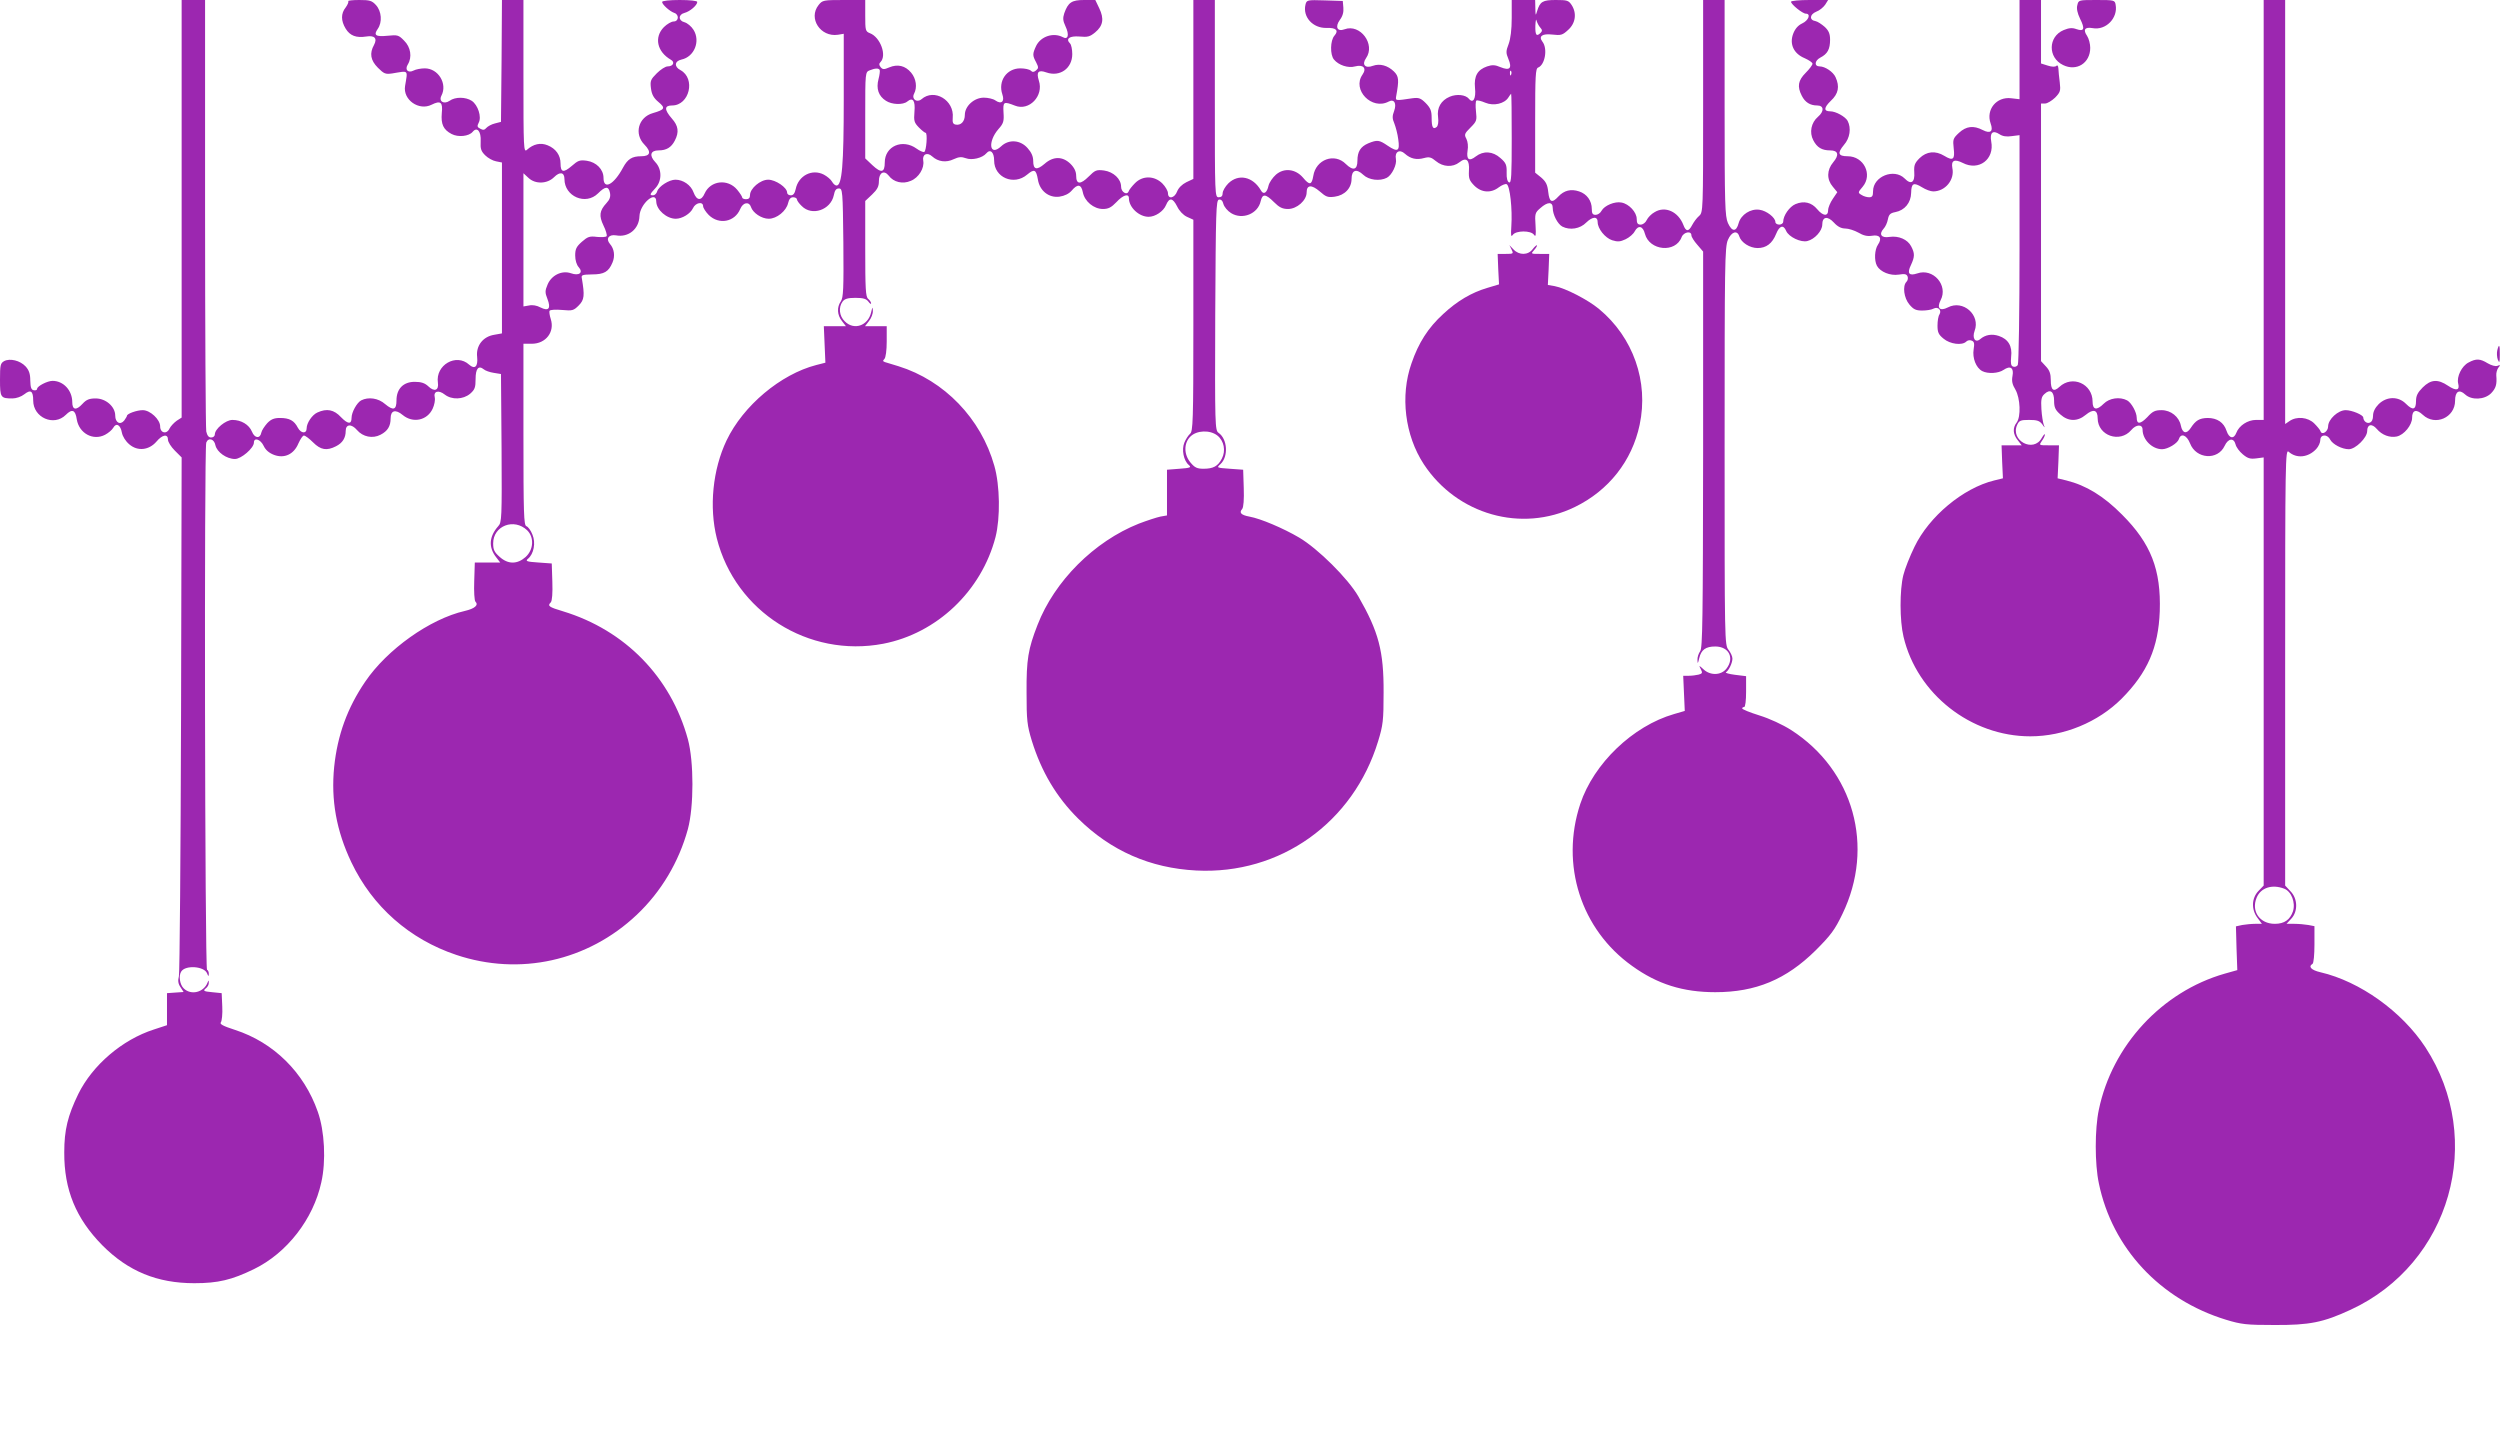 <?xml version="1.0" standalone="no"?>
<!DOCTYPE svg PUBLIC "-//W3C//DTD SVG 20010904//EN"
 "http://www.w3.org/TR/2001/REC-SVG-20010904/DTD/svg10.dtd">
<svg version="1.0" xmlns="http://www.w3.org/2000/svg"
 width="1280pt" height="733pt" viewBox="0 0 1280 733"
 preserveAspectRatio="xMidYMid meet">
<g transform="translate(0,733) scale(0.1,-0.1)"
fill="#9c27b0" stroke="none">
<path d="M930 6261 l0 -1069 -25 -16 c-14 -10 -31 -28 -37 -40 -14 -31 -48
-24 -48 11 0 35 -51 83 -89 83 -30 0 -81 -18 -81 -29 0 -3 -7 -14 -14 -24 -20
-25 -46 -11 -46 25 0 46 -48 88 -100 88 -33 0 -48 -6 -68 -28 -32 -35 -52 -31
-52 9 0 60 -45 109 -101 109 -26 0 -79 -27 -79 -41 0 -6 -8 -9 -17 -7 -13 2
-17 14 -18 50 0 35 -7 53 -24 72 -28 30 -80 43 -110 27 -19 -11 -21 -21 -21
-95 0 -92 3 -96 64 -96 19 0 45 9 60 21 33 26 46 18 46 -32 0 -87 106 -134
167 -73 32 32 49 26 56 -23 12 -72 84 -111 145 -79 17 9 36 25 42 36 15 27 37
15 44 -25 4 -20 19 -44 38 -60 43 -37 101 -30 139 14 30 36 59 41 59 10 0 -12
16 -37 35 -56 l35 -35 -3 -1312 c-2 -721 -7 -1326 -11 -1344 -6 -23 -4 -39 8
-56 l16 -25 -43 -3 -42 -3 0 -82 0 -82 -67 -22 c-162 -52 -314 -182 -387 -330
-54 -111 -72 -184 -72 -299 -1 -192 60 -339 195 -476 132 -133 281 -194 471
-194 122 0 192 17 305 72 169 82 304 256 345 444 25 109 17 264 -18 362 -70
201 -226 355 -424 419 -62 20 -80 30 -72 39 5 7 9 43 7 81 l-3 68 -49 5 c-44
4 -47 7 -33 19 10 7 17 21 16 30 0 13 -1 14 -6 1 -19 -51 -85 -68 -123 -30
-20 20 -26 65 -12 86 22 34 117 27 132 -9 6 -16 9 -18 9 -5 1 9 -3 20 -9 23
-11 7 -15 2671 -4 2699 11 28 41 19 47 -14 8 -35 57 -70 100 -70 32 0 97 56
97 84 0 28 34 17 50 -17 10 -21 27 -36 53 -46 53 -20 102 3 125 59 10 22 22
40 28 40 7 0 28 -16 47 -35 39 -39 70 -44 117 -20 34 17 50 43 50 79 0 35 30
37 58 4 30 -35 80 -45 120 -24 37 19 52 44 52 84 0 41 25 48 62 17 52 -43 125
-28 153 32 9 19 14 45 11 58 -8 32 19 40 51 15 36 -28 94 -26 130 4 24 21 28
32 28 75 0 54 15 72 42 50 8 -7 31 -15 51 -18 l37 -6 3 -379 c2 -360 1 -381
-17 -400 -47 -53 -51 -108 -10 -160 l20 -26 -65 0 -65 0 -3 -96 c-2 -52 1 -99
6 -104 18 -18 -3 -36 -54 -48 -179 -41 -398 -197 -510 -362 -92 -135 -142
-274 -159 -436 -17 -170 11 -327 88 -489 108 -227 298 -394 537 -474 325 -109
673 -32 924 205 125 118 216 271 262 439 31 115 31 345 0 460 -87 318 -321
558 -639 655 -74 22 -81 28 -63 46 7 7 10 49 8 105 l-3 94 -69 5 c-60 4 -67 7
-53 19 30 24 41 82 23 124 -8 21 -22 40 -31 43 -13 5 -15 61 -15 470 l0 464
43 0 c72 0 118 61 97 126 -6 19 -9 38 -6 43 3 5 32 7 64 4 53 -5 59 -3 85 23
29 29 31 51 16 139 -4 17 2 19 52 20 62 0 85 13 105 61 14 33 9 70 -13 95 -23
27 -6 50 31 44 63 -12 118 32 120 98 2 63 86 135 86 75 1 -42 53 -88 100 -88
33 0 75 26 88 54 13 29 52 36 52 10 0 -8 13 -29 29 -45 52 -51 133 -36 161 31
14 34 45 40 55 10 10 -30 54 -60 91 -60 41 0 90 40 99 80 5 21 13 30 26 30 10
0 19 -5 19 -10 0 -6 11 -22 25 -35 52 -53 148 -20 164 55 5 26 12 35 26 35 19
0 20 -10 23 -278 2 -235 0 -281 -13 -300 -21 -30 -19 -70 6 -101 l20 -26 -56
0 -57 0 4 -94 4 -93 -47 -12 c-182 -47 -374 -208 -459 -386 -71 -149 -90 -341
-50 -501 95 -376 469 -613 852 -540 275 53 503 270 575 546 25 98 23 264 -6
365 -68 242 -256 437 -491 510 -30 9 -61 19 -69 21 -11 4 -12 7 -3 16 7 7 12
44 12 90 l0 78 -56 0 -55 0 20 26 c12 15 21 38 20 53 -1 22 -2 21 -9 -9 -16
-68 -88 -93 -135 -45 -28 27 -33 71 -11 101 11 14 26 19 66 19 40 0 55 -5 66
-19 8 -11 14 -15 14 -9 0 6 -7 16 -15 23 -13 10 -15 52 -15 257 l0 244 35 33
c27 26 35 41 35 69 0 43 26 58 50 28 25 -34 72 -45 113 -27 41 16 71 66 64
103 -6 33 20 46 46 22 30 -27 71 -33 110 -14 26 12 40 13 62 5 31 -12 85 1
105 25 20 24 40 6 40 -37 0 -87 101 -130 169 -72 37 31 46 26 55 -25 9 -58 56
-95 110 -88 27 4 49 15 63 31 30 36 49 33 57 -8 9 -47 56 -86 103 -86 28 0 43
8 69 35 34 37 64 46 64 20 0 -47 52 -95 101 -95 34 0 76 28 89 60 17 40 34 38
57 -7 11 -23 31 -44 50 -53 l33 -15 0 -541 c0 -492 -2 -543 -17 -555 -9 -8
-22 -28 -29 -45 -15 -36 -4 -93 23 -115 14 -12 8 -15 -48 -19 l-64 -5 0 -117
0 -117 -34 -6 c-19 -4 -68 -20 -110 -36 -229 -91 -432 -294 -519 -519 -48
-123 -57 -177 -56 -345 0 -144 3 -169 27 -248 49 -158 126 -288 237 -398 167
-165 369 -254 605 -266 429 -22 804 245 931 662 25 82 28 105 28 250 1 211
-25 310 -129 491 -53 92 -207 245 -304 302 -80 47 -197 97 -254 107 -43 8 -54
20 -37 39 7 9 10 49 8 107 l-3 94 -69 5 c-68 5 -68 5 -47 24 41 38 36 128 -10
160 -18 12 -19 36 -17 602 3 535 4 589 19 592 11 2 19 -6 23 -23 4 -14 21 -35
39 -46 58 -36 138 -4 152 62 9 38 25 37 68 -6 27 -27 43 -35 72 -35 45 0 95
44 95 85 0 39 25 41 67 5 32 -28 41 -32 77 -27 51 7 86 44 86 91 0 46 25 54
60 21 28 -27 85 -34 121 -15 26 14 52 68 46 96 -7 37 19 52 46 27 29 -26 60
-33 99 -22 26 7 36 4 60 -16 36 -30 86 -33 120 -6 35 28 53 13 49 -43 -2 -40
2 -50 27 -76 37 -37 86 -40 126 -9 15 11 33 19 40 16 17 -7 30 -129 24 -216
-3 -49 -2 -56 8 -43 16 22 92 23 108 0 9 -13 11 -4 8 47 -4 60 -3 66 24 89 38
34 64 34 64 1 0 -34 25 -82 49 -95 39 -20 91 -12 123 21 32 31 58 32 58 2 0
-34 38 -81 74 -93 29 -9 41 -8 69 5 19 9 40 27 47 41 18 33 42 27 52 -13 23
-87 157 -100 188 -17 10 26 50 34 50 9 0 -8 14 -30 30 -48 l30 -35 0 -1013
c-1 -876 -3 -1017 -15 -1033 -8 -11 -15 -31 -14 -45 1 -22 2 -20 9 9 10 43 33
60 82 60 70 0 100 -59 57 -114 -27 -34 -82 -36 -117 -3 -24 22 -25 22 -14 1
10 -19 8 -23 -11 -28 -12 -3 -35 -6 -51 -6 l-28 0 4 -90 4 -90 -55 -16 c-211
-61 -411 -253 -480 -460 -103 -311 3 -643 266 -830 129 -93 260 -134 425 -134
208 0 363 65 514 214 78 78 98 105 137 186 167 345 58 736 -262 942 -44 28
-111 59 -163 75 -48 15 -88 31 -88 36 0 4 5 7 10 7 6 0 10 33 10 79 l0 79 -57
7 c-31 4 -52 10 -46 13 15 10 33 48 33 70 0 11 -9 31 -20 45 -20 25 -20 40
-20 1043 0 934 1 1020 17 1056 18 42 48 51 58 18 10 -32 54 -60 94 -60 44 0
75 23 95 73 17 42 37 48 51 15 13 -31 76 -61 109 -52 37 9 76 52 76 84 0 41
27 46 60 10 19 -21 38 -30 58 -30 17 0 47 -10 67 -21 25 -15 46 -20 70 -16 40
7 53 -13 30 -46 -17 -25 -20 -80 -5 -108 17 -31 68 -52 112 -45 30 5 40 3 45
-10 3 -8 1 -20 -6 -27 -21 -21 -13 -83 15 -116 21 -25 33 -31 66 -31 21 0 48
4 58 10 23 12 43 -8 30 -30 -6 -8 -10 -34 -10 -57 0 -34 5 -46 31 -67 33 -28
95 -36 116 -15 7 7 19 9 28 5 13 -5 15 -14 10 -45 -7 -44 12 -94 44 -111 29
-15 83 -12 109 6 35 24 54 11 46 -31 -5 -26 -1 -44 15 -70 25 -44 29 -139 6
-169 -21 -27 -19 -59 6 -90 l20 -26 -51 0 -52 0 3 -84 4 -85 -45 -11 c-159
-39 -333 -184 -408 -340 -23 -47 -49 -112 -57 -145 -19 -76 -19 -232 1 -315
69 -293 345 -510 649 -510 172 0 347 72 468 193 132 133 188 261 195 447 7
213 -45 347 -193 495 -94 95 -184 150 -285 175 l-45 11 4 85 3 84 -52 0 c-51
0 -51 0 -36 22 9 12 16 27 16 33 -1 5 -7 -2 -16 -17 -42 -78 -163 -14 -126 67
10 22 18 25 61 25 40 0 53 -4 67 -22 14 -20 15 -20 8 -3 -4 11 -10 47 -12 80
-3 50 0 64 16 78 29 27 49 13 49 -35 0 -34 6 -47 32 -70 41 -37 88 -37 130 -2
39 32 61 26 61 -18 1 -89 114 -128 172 -60 25 30 58 31 58 2 0 -51 49 -100
100 -100 29 0 79 30 86 52 10 32 40 21 57 -22 31 -81 142 -88 177 -13 18 39
47 43 56 8 3 -14 20 -37 37 -51 25 -21 38 -25 69 -21 l38 5 0 -1096 0 -1096
-27 -28 c-35 -37 -37 -94 -5 -137 l23 -31 -34 0 c-19 0 -49 -3 -67 -6 l-32 -7
3 -112 4 -112 -64 -18 c-322 -92 -577 -368 -645 -697 -21 -99 -21 -277 0 -376
68 -332 314 -596 651 -699 79 -24 104 -27 248 -27 179 -1 250 13 390 78 511
236 692 870 383 1344 -120 183 -335 337 -537 384 -48 11 -64 29 -41 43 6 3 10
48 10 99 l0 94 -31 6 c-17 3 -50 6 -72 6 l-40 0 24 26 c35 37 34 103 -4 141
l-27 29 0 1119 c0 1064 1 1117 18 1102 40 -36 100 -30 141 14 12 13 21 33 21
46 0 29 35 32 50 3 13 -25 61 -50 96 -50 34 0 94 59 94 93 0 35 24 40 49 11
27 -32 67 -46 102 -39 38 8 79 59 79 96 0 40 22 46 55 15 63 -59 165 -14 165
72 0 48 21 61 52 32 33 -30 98 -27 132 6 25 26 31 45 27 92 -1 13 4 31 11 40
11 13 10 15 -5 9 -10 -4 -31 2 -50 13 -39 24 -59 25 -98 4 -35 -18 -62 -73
-53 -108 9 -35 -10 -39 -52 -11 -52 35 -88 33 -130 -9 -26 -26 -34 -43 -34
-69 0 -45 -16 -50 -51 -15 -39 40 -99 39 -140 -1 -19 -19 -29 -40 -29 -59 0
-19 -6 -32 -17 -36 -15 -6 -32 8 -33 26 0 14 -59 38 -90 38 -39 0 -90 -47 -90
-83 0 -27 -32 -47 -39 -25 -2 7 -17 25 -32 40 -32 32 -90 38 -127 12 l-22 -15
0 1085 0 1086 -55 0 -55 0 0 -1075 0 -1075 -39 0 c-43 0 -87 -29 -101 -66 -13
-34 -37 -29 -50 10 -14 43 -48 66 -97 66 -42 -1 -61 -12 -87 -52 -21 -32 -42
-27 -50 13 -9 45 -51 79 -99 79 -33 0 -46 -6 -73 -36 -35 -36 -54 -38 -54 -3
0 28 -27 77 -49 89 -38 20 -91 12 -120 -17 -36 -36 -57 -32 -57 11 0 91 -104
137 -170 75 -30 -28 -44 -17 -44 35 0 32 -6 50 -25 70 l-25 27 0 660 0 659 21
0 c11 0 34 14 51 30 27 28 29 35 24 78 -3 26 -7 58 -7 71 -1 14 -5 19 -10 14
-6 -6 -23 -6 -44 1 l-35 11 0 162 0 163 -55 0 -55 0 0 -254 0 -254 -43 5 c-75
9 -130 -58 -105 -129 15 -41 -1 -54 -40 -34 -48 25 -85 20 -122 -14 -31 -29
-32 -34 -27 -80 7 -57 -4 -65 -48 -38 -46 28 -91 23 -127 -12 -25 -25 -29 -37
-27 -71 4 -53 -16 -67 -49 -33 -54 54 -162 11 -162 -65 0 -24 -4 -31 -20 -31
-11 0 -29 5 -39 12 -19 11 -19 13 6 42 52 62 6 156 -77 156 -49 0 -54 16 -19
58 31 35 38 86 19 123 -12 22 -61 49 -89 49 -35 0 -33 19 3 54 39 36 46 73 24
121 -12 27 -54 55 -81 55 -29 0 -27 29 3 45 37 19 50 43 50 92 0 30 -7 46 -27
65 -16 14 -37 28 -48 30 -32 5 -30 34 4 48 17 6 37 23 46 36 l15 24 -95 0
c-52 0 -95 -4 -95 -9 0 -13 59 -61 76 -61 27 0 14 -35 -19 -50 -21 -10 -36
-27 -46 -53 -20 -53 3 -102 59 -125 22 -10 40 -22 40 -28 0 -7 -16 -28 -35
-47 -39 -39 -44 -70 -20 -117 17 -34 43 -50 79 -50 35 0 37 -30 4 -58 -35 -30
-45 -80 -24 -120 19 -37 44 -52 86 -52 42 0 48 -23 16 -61 -33 -39 -34 -88 -2
-125 l23 -28 -23 -34 c-13 -19 -24 -45 -24 -58 0 -33 -26 -31 -56 5 -29 35
-68 44 -111 26 -31 -13 -63 -59 -63 -90 0 -8 -9 -15 -20 -15 -11 0 -20 6 -20
13 0 23 -45 58 -81 63 -46 7 -95 -25 -107 -68 -12 -46 -34 -46 -55 0 -15 35
-17 92 -17 590 l0 552 -55 0 -55 0 0 -543 c0 -540 0 -544 -21 -563 -12 -10
-27 -31 -35 -46 -18 -35 -32 -35 -45 0 -26 68 -93 99 -147 66 -17 -9 -35 -28
-41 -41 -6 -13 -19 -23 -31 -23 -15 0 -20 7 -20 29 0 34 -39 77 -78 84 -34 7
-87 -15 -102 -42 -6 -12 -20 -21 -30 -21 -16 0 -20 7 -20 30 0 42 -25 77 -65
90 -42 14 -77 5 -106 -26 -33 -36 -46 -30 -52 23 -4 38 -12 53 -36 74 l-31 25
0 266 c0 231 2 267 15 272 36 14 50 98 22 133 -21 28 0 42 51 36 44 -5 52 -3
81 24 38 34 45 85 18 127 -16 24 -23 26 -81 26 -68 0 -81 -8 -96 -57 -8 -26
-8 -25 -9 15 l-1 42 -60 0 -60 0 0 -92 c0 -60 -6 -107 -16 -134 -14 -36 -14
-45 -1 -76 20 -48 7 -61 -40 -42 -28 12 -42 13 -69 4 -49 -17 -68 -49 -62
-110 6 -55 -10 -82 -31 -56 -17 21 -62 26 -98 11 -45 -19 -67 -57 -60 -105 3
-25 0 -43 -7 -50 -19 -15 -26 -2 -26 47 0 36 -6 50 -30 75 -26 26 -36 29 -68
25 -87 -13 -87 -13 -84 8 16 87 14 104 -11 129 -32 31 -72 42 -108 29 -39 -15
-58 6 -35 39 50 71 -30 178 -110 148 -37 -14 -50 12 -24 48 15 20 20 40 18 63
l-3 34 -92 3 c-91 3 -93 2 -99 -22 -15 -63 38 -121 108 -119 49 2 64 -13 40
-40 -21 -24 -23 -97 -2 -122 24 -29 73 -45 108 -35 42 11 61 -9 38 -42 -55
-78 48 -184 134 -138 28 15 42 -9 28 -48 -10 -26 -10 -39 1 -64 7 -18 17 -55
20 -81 9 -61 -2 -68 -54 -33 -44 30 -53 31 -100 12 -39 -17 -55 -42 -55 -89 0
-47 -22 -53 -59 -17 -58 59 -154 24 -167 -61 -8 -47 -19 -49 -53 -8 -38 44
-96 51 -138 15 -17 -15 -34 -40 -38 -56 -8 -38 -26 -49 -39 -25 -41 71 -115
87 -167 36 -16 -16 -29 -39 -29 -50 0 -14 -6 -21 -20 -21 -20 0 -20 7 -20 505
l0 505 -55 0 -55 0 0 -458 0 -458 -36 -17 c-22 -11 -40 -29 -47 -47 -13 -35
-47 -42 -47 -9 0 11 -13 34 -29 50 -41 40 -101 41 -140 1 -15 -15 -30 -34 -32
-41 -8 -23 -39 -5 -39 23 0 40 -39 76 -87 83 -39 5 -46 2 -79 -31 -42 -42 -64
-41 -64 4 0 21 -9 41 -29 61 -40 39 -88 40 -133 0 -40 -34 -58 -30 -58 15 0
23 -9 44 -29 66 -37 42 -96 46 -135 9 -59 -55 -71 22 -14 88 26 29 29 40 26
85 -3 56 0 58 59 35 72 -29 148 50 122 128 -14 45 -3 57 39 42 69 -24 132 21
132 94 0 23 -5 48 -11 54 -25 25 -3 40 48 36 42 -4 53 -1 80 21 41 34 47 70
21 124 l-20 42 -57 0 c-64 0 -82 -12 -102 -68 -8 -25 -7 -38 6 -66 21 -44 14
-72 -14 -56 -48 25 -112 4 -136 -45 -19 -41 -19 -49 0 -84 13 -26 13 -30 -1
-42 -11 -9 -18 -9 -26 -1 -7 7 -31 12 -54 12 -70 0 -115 -65 -92 -133 13 -37
-5 -53 -36 -31 -11 8 -38 14 -59 14 -49 0 -97 -43 -97 -88 0 -34 -20 -55 -47
-50 -14 3 -17 11 -15 35 9 90 -95 152 -160 95 -24 -20 -52 1 -38 28 17 32 11
77 -15 108 -30 36 -69 45 -112 27 -27 -12 -34 -11 -44 1 -9 11 -9 18 -1 26 34
34 -1 128 -54 148 -23 9 -24 15 -24 90 l0 80 -109 0 c-106 0 -110 -1 -130 -26
-54 -68 10 -165 99 -152 l30 5 0 -336 c0 -338 -9 -441 -37 -441 -7 0 -17 9
-23 20 -6 11 -25 27 -42 36 -60 31 -130 -5 -144 -74 -5 -22 -12 -32 -25 -32
-11 0 -19 6 -19 14 0 26 -59 66 -97 66 -40 0 -93 -45 -93 -79 0 -14 -6 -21
-20 -21 -11 0 -20 4 -20 9 0 5 -12 23 -26 40 -48 57 -136 47 -166 -19 -17 -40
-41 -38 -57 5 -13 37 -53 65 -93 65 -32 0 -85 -34 -93 -59 -3 -12 -13 -21 -21
-21 -19 0 -18 5 11 36 35 37 35 98 0 134 -32 34 -25 60 17 60 40 0 65 15 83
50 23 44 18 76 -15 113 -40 46 -39 67 1 67 89 0 122 138 43 181 -33 17 -31 46
5 54 66 14 98 94 62 152 -11 18 -32 35 -46 39 -33 8 -33 40 0 48 27 7 65 39
65 56 0 6 -37 10 -90 10 -51 0 -90 -4 -90 -10 0 -13 39 -48 62 -56 26 -8 24
-44 -3 -44 -11 0 -34 -13 -50 -29 -51 -52 -35 -126 36 -167 22 -12 12 -34 -17
-34 -11 0 -36 -16 -55 -35 -32 -32 -35 -39 -30 -78 4 -31 14 -49 38 -69 37
-31 34 -39 -28 -57 -75 -21 -98 -107 -43 -162 36 -37 30 -59 -17 -59 -47 0
-69 -14 -93 -58 -47 -88 -100 -116 -100 -53 0 44 -37 81 -86 88 -36 5 -45 1
-77 -27 -42 -36 -57 -33 -57 13 0 42 -24 76 -66 93 -36 15 -73 7 -106 -23 -17
-15 -18 3 -18 375 l0 392 -55 0 -55 0 -2 -312 -3 -312 -31 -8 c-17 -4 -37 -15
-44 -23 -9 -11 -17 -12 -31 -4 -16 8 -17 13 -8 31 16 29 -4 91 -36 112 -31 20
-84 21 -113 0 -29 -20 -57 -3 -42 26 32 61 -16 140 -85 140 -20 0 -46 -5 -57
-11 -29 -15 -47 4 -30 31 23 37 15 89 -19 122 -28 29 -34 30 -84 25 -61 -6
-74 2 -51 35 24 34 20 90 -9 122 -21 23 -32 26 -86 26 -34 0 -59 -3 -56 -6 3
-4 -3 -18 -13 -32 -25 -31 -25 -68 0 -109 22 -36 54 -48 105 -40 43 7 58 -9
40 -43 -24 -43 -18 -79 20 -117 31 -31 39 -34 73 -29 86 14 80 21 66 -64 -12
-71 71 -129 136 -96 46 23 58 13 52 -43 -5 -57 8 -85 50 -107 34 -18 89 -12
108 11 23 28 44 2 41 -49 -2 -38 2 -50 23 -71 14 -14 39 -28 56 -31 l30 -6 0
-438 0 -437 -39 -7 c-58 -9 -95 -56 -88 -114 5 -49 -12 -65 -41 -39 -66 60
-173 -2 -160 -92 6 -40 -18 -49 -49 -19 -18 17 -37 23 -70 23 -58 0 -93 -36
-93 -95 0 -49 -16 -54 -58 -19 -35 31 -86 38 -123 19 -22 -12 -49 -61 -49 -89
0 -35 -19 -33 -54 3 -36 39 -73 46 -121 24 -27 -12 -55 -54 -55 -81 0 -29 -29
-27 -45 3 -19 37 -43 50 -92 50 -30 0 -46 -7 -65 -27 -14 -16 -28 -37 -30 -48
-6 -32 -34 -30 -48 5 -15 36 -55 60 -100 60 -34 0 -90 -46 -90 -74 0 -9 -8
-16 -19 -16 -13 0 -20 10 -25 31 -3 17 -6 521 -6 1120 l0 1089 -60 0 -60 0 0
-1069z m6956 928 c11 -12 11 -18 2 -27 -21 -21 -28 -13 -27 36 1 26 4 38 6 27
3 -11 11 -27 19 -36z m-3382 -217 c2 -4 0 -25 -6 -47 -13 -49 0 -87 38 -111
30 -20 87 -22 109 -4 29 24 42 5 37 -52 -4 -48 -1 -56 23 -81 15 -15 30 -27
34 -27 11 0 4 -94 -7 -98 -6 -2 -24 6 -39 17 -72 52 -163 13 -163 -71 0 -52
-18 -56 -63 -14 l-37 35 0 221 c0 219 0 221 23 230 28 11 45 12 51 2z m3233
-24 c-3 -8 -6 -5 -6 6 -1 11 2 17 5 13 3 -3 4 -12 1 -19z m3 -328 c0 -188 -2
-228 -13 -224 -9 3 -14 21 -13 50 1 39 -3 50 -32 75 -39 35 -87 38 -126 8 -34
-27 -49 -16 -42 30 4 21 1 46 -6 60 -12 22 -10 27 21 58 32 32 33 37 28 83 -3
27 -2 52 2 55 5 3 25 -2 46 -11 43 -18 98 -5 118 27 6 10 13 19 14 19 2 0 3
-103 3 -230z m2560 13 l40 5 0 -581 c0 -320 -4 -588 -9 -596 -5 -8 -16 -11
-24 -8 -11 4 -13 16 -10 50 7 55 -15 91 -63 107 -36 12 -69 6 -95 -16 -25 -22
-43 4 -29 42 31 81 -59 161 -137 120 -41 -21 -58 -4 -37 37 40 76 -38 166
-120 137 -42 -14 -53 0 -32 43 20 43 20 60 1 96 -18 35 -64 55 -111 48 -41 -7
-56 13 -30 42 9 9 19 31 22 48 5 25 12 32 38 37 48 9 80 48 81 98 1 50 12 56
56 29 19 -12 44 -21 57 -21 62 0 111 60 98 120 -7 39 11 47 53 26 82 -43 164
18 146 110 -8 45 8 59 42 37 16 -11 37 -14 63 -10z m-7410 -220 c0 -89 109
-136 172 -73 37 37 54 38 61 3 4 -20 -1 -35 -18 -53 -36 -39 -39 -65 -15 -115
12 -24 19 -49 16 -54 -3 -5 -25 -6 -49 -4 -39 5 -48 1 -78 -25 -28 -25 -34
-37 -34 -70 0 -24 7 -48 18 -60 25 -28 2 -46 -40 -31 -46 16 -99 -10 -119 -57
-14 -33 -14 -42 -1 -75 19 -49 6 -64 -36 -43 -18 10 -41 14 -58 10 l-29 -5 0
341 0 341 26 -24 c35 -33 96 -31 131 4 30 30 53 25 53 -10z m3343 -1313 c34
-27 44 -78 23 -118 -20 -39 -44 -52 -94 -52 -33 0 -45 6 -66 31 -35 41 -36
100 -1 134 32 32 100 35 138 5z m-3534 -485 c37 -36 33 -100 -8 -137 -43 -38
-90 -38 -133 1 -27 24 -33 36 -33 69 0 90 107 131 174 67z m8996 -1835 c37
-14 59 -71 45 -116 -15 -43 -44 -64 -93 -64 -77 0 -122 64 -93 134 21 51 79
70 141 46z"/>
<path d="M10636 7304 c-5 -17 0 -41 14 -70 26 -52 21 -67 -19 -53 -22 8 -38 6
-65 -5 -80 -33 -82 -141 -3 -179 69 -34 139 10 139 88 0 20 -7 47 -16 61 -22
32 -12 47 28 40 68 -13 131 52 118 120 -4 23 -7 24 -97 24 -92 0 -93 0 -99
-26z"/>
<path d="M7847 6054 c-23 -31 -69 -32 -98 -1 l-21 22 11 -22 c11 -22 10 -23
-30 -23 l-41 0 3 -78 4 -78 -60 -18 c-81 -24 -154 -67 -225 -133 -78 -71 -127
-148 -163 -253 -59 -167 -34 -369 63 -517 170 -258 500 -352 773 -219 173 84
293 236 332 421 47 221 -33 448 -208 593 -58 48 -173 107 -227 117 l-35 6 4
80 3 79 -47 0 c-48 0 -48 0 -30 20 10 11 16 22 14 24 -2 2 -12 -7 -22 -20z"/>
<path d="M12786 5536 c-3 -13 -2 -35 3 -48 8 -19 10 -15 10 25 1 52 -4 60 -13
23z"/>
</g>
</svg>
